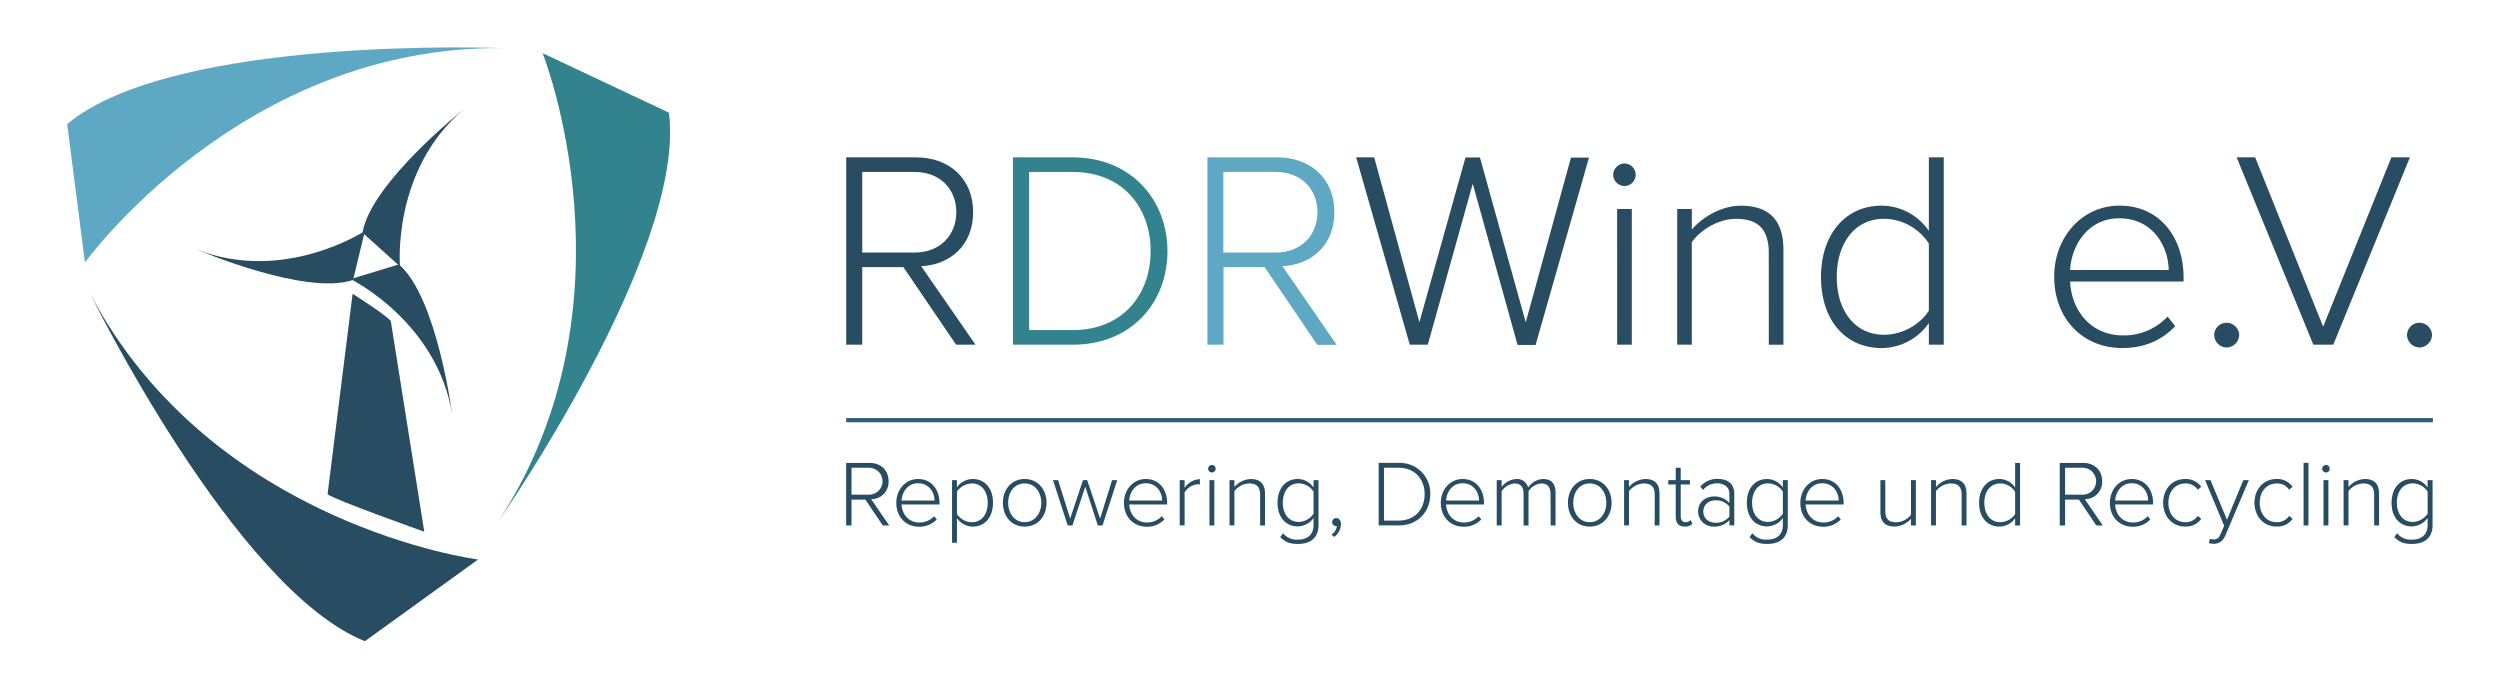 <svg id="Ebene_1" data-name="Ebene 1" xmlns="http://www.w3.org/2000/svg" viewBox="0 0 971.32 267.53"><defs><style>.cls-1{fill:#33838e}.cls-2{fill:#5fa8c4}.cls-3{fill:#284c62}</style></defs><path class="cls-1" d="M210.82 20.65s38.52 96.82-17.26 182c0 0 73.2-105 66.34-158.87z"/><path class="cls-2" d="M33 102s60.92-84.55 162.71-83.3c0 0-127.9-5.25-169.61 29.49z"/><path class="cls-3" d="M185.74 217.39S82.38 204.14 35 114.06c0 0 56.35 114.94 106.77 135.05zm-49.5-108.95S170 125 175.73 161.28c0 0-5.88-45.82-20.76-58.56z"/><path class="cls-3" d="M155.41 103.51s-3.27-37.46 24.85-61.11c0 0-36.2 28.7-39.42 48z"/><path class="cls-3" d="M141.77 89.74s-31.44 20.65-65.59 7.1c0 0 42.44 18.26 61 11.93zm-4.77 24.4s13.58 8.64 14.84 10.61l13 81.83S129.36 194 127.27 192zm214-10.34h-16v30.12h-6.23V61.14h27.18c12.54 0 22.14 8 22.14 21.28s-9.38 20.51-20.18 21l21.09 30.5h-7.53zm4.37-37H335v31.32h20.4c9.6 0 16.15-6.54 16.15-15.7S365 66.81 355.39 66.81z"/><path class="cls-1" d="M393.57 61.14h23.25c22.59 0 36.77 16.47 36.77 36.44 0 20.19-14.18 36.34-36.77 36.34h-23.25zm23.25 67.11c19.2 0 30.23-13.64 30.23-30.67s-10.92-30.77-30.23-30.77h-17v61.44z"/><path class="cls-2" d="M491.35 103.8h-16v30.12h-6.23V61.14h27.18c12.55 0 22.15 8 22.15 21.28s-9.38 20.51-20.19 21l21.06 30.55h-7.53zm4.36-37h-20.4v31.32h20.4c9.61 0 16.15-6.54 16.15-15.7s-6.54-15.61-16.15-15.61z"/><path class="cls-3" d="M572.2 71.39l-17.46 62.53h-7l-20.83-72.78h7l17.57 64.05 17.89-64H575l17.79 64.05 17.57-64h7l-20.74 72.78h-7zm54.57-3.49a4.45 4.45 0 0 1 4.36-4.37 4.37 4.37 0 0 1 0 8.74 4.45 4.45 0 0 1-4.36-4.37zm1.52 13.31H634v52.71h-5.68zm58.92 17.02c0-10.14-5.12-13.2-12.76-13.2-6.77 0-13.75 4.26-17.13 9.06v39.83h-5.68V81.21h5.68v8c3.82-4.59 11.35-9.28 19-9.28 10.69 0 16.59 5.24 16.59 17.14v36.88h-5.68zm62.2 27.28a22.44 22.44 0 0 1-18.32 9.72c-14 0-23.58-10.69-23.58-27.61 0-16.7 9.61-27.72 23.58-27.72a22.34 22.34 0 0 1 18.32 9.83V61.14h5.79v72.78h-5.79zm0-30.88A21.06 21.06 0 0 0 732.06 85c-11.67 0-18.43 9.82-18.43 22.59s6.76 22.48 18.43 22.48c7.42 0 14.3-4.37 17.35-9.38zM823.5 79.9c16 0 24.88 12.77 24.88 27.93v1.54H804.3c.53 11.46 8.18 20.95 20.62 20.95a23.17 23.17 0 0 0 17.24-7.32l3 3.71c-5.25 5.46-11.9 8.51-20.63 8.51-15.39 0-26.41-11.46-26.41-27.71-.05-15.28 10.75-27.61 25.38-27.61zm-19.2 25h38.3c-.11-8.94-6-20.08-19.21-20.08-12.39-.01-18.66 10.91-19.09 20.07zm60.78 20.5a4.93 4.93 0 0 1 4.91 4.7 5 5 0 0 1-4.91 4.91 4.94 4.94 0 0 1-4.8-4.91 4.83 4.83 0 0 1 4.8-4.7zM869 61.14h7.19l26.42 65.79 26.51-65.79h7.2l-29.78 72.78h-7.74zm71 64.26a4.93 4.93 0 0 1 4.91 4.7A5 5 0 0 1 940 135a4.94 4.94 0 0 1-4.8-4.91 4.83 4.83 0 0 1 4.8-4.69z"/><path fill="#305d77" d="M328.76 162.43h616.5v1.64h-616.5z"/><path class="cls-3" d="M336.2 194.1h-5.36v10.06h-2.08v-24.31h9.08c4.19 0 7.39 2.66 7.39 7.1a6.69 6.69 0 0 1-6.74 7l7 10.21H343zm1.45-12.36h-6.81v10.46h6.81a5.23 5.23 0 1 0 0-10.46zm19.06 4.37c5.36 0 8.31 4.27 8.31 9.33v.56H350.3c.18 3.82 2.73 7 6.89 7a7.73 7.73 0 0 0 5.76-2.44l1 1.24a9.08 9.08 0 0 1-6.89 2.84c-5.14 0-8.82-3.82-8.82-9.25-.02-5.16 3.59-9.28 8.47-9.28zm-6.41 8.35h12.79c0-3-2-6.7-6.41-6.7-4.16 0-6.24 3.64-6.38 6.7zm19.6 16.4v-24.31h1.9v2.77a7.59 7.59 0 0 1 6.13-3.21c4.7 0 7.87 3.58 7.87 9.23s-3.17 9.25-7.87 9.25a7.52 7.52 0 0 1-6.13-3.28v9.55zm7.7-23a7.12 7.12 0 0 0-5.8 3.13v8.71a7.16 7.16 0 0 0 5.8 3.21c3.93 0 6.16-3.28 6.16-7.54s-2.23-7.54-6.16-7.54zm12.06 7.48c0-5.14 3.32-9.23 8.45-9.23s8.5 4.09 8.5 9.23-3.28 9.25-8.5 9.25-8.45-4.12-8.45-9.25zm14.91 0c0-3.9-2.3-7.51-6.46-7.51s-6.41 3.61-6.41 7.51 2.33 7.54 6.41 7.54 6.46-3.61 6.46-7.54zm17.09-6.24l-5 15.06h-1.82l-5.72-17.61h2l4.66 14.94 5-14.94h1.64l5 14.94 4.66-14.94h2l-5.72 17.61h-1.82zm23.5-2.99c5.36 0 8.31 4.27 8.31 9.33v.56h-14.72c.18 3.82 2.73 7 6.89 7a7.73 7.73 0 0 0 5.76-2.44l1 1.24a9.08 9.08 0 0 1-6.89 2.84c-5.14 0-8.82-3.82-8.82-9.25-.02-5.16 3.59-9.28 8.47-9.28zm-6.41 8.35h12.79c0-3-2-6.7-6.41-6.7-4.13 0-6.24 3.64-6.38 6.7zm19.6-7.91h1.9v3a7.57 7.57 0 0 1 5.94-3.39v2.08a3.62 3.62 0 0 0-.94-.08 6.72 6.72 0 0 0-5 3.14v12.83h-1.9zm11.05-4.44a1.49 1.49 0 0 1 1.46-1.46 1.46 1.46 0 0 1 0 2.92 1.49 1.49 0 0 1-1.46-1.46zm.51 4.44h1.89v17.61h-1.89zm19.68 5.69c0-3.39-1.71-4.41-4.27-4.41a7.56 7.56 0 0 0-5.72 3v13.31h-1.89v-17.59h1.89v2.66a8.93 8.93 0 0 1 6.34-3.1c3.57 0 5.55 1.76 5.55 5.73v12.32h-1.9zm8.93 14.94a6.75 6.75 0 0 0 5.83 2.48c3.21 0 6-1.6 6-5.65v-2.77a7.62 7.62 0 0 1-6.12 3.28c-4.66 0-7.87-3.53-7.87-9.18s3.21-9.23 7.87-9.23a7.47 7.47 0 0 1 6.12 3.29v-2.85h1.93V204c0 5.4-3.64 7.33-7.94 7.33-3 0-4.85-.55-6.93-2.66zM510.36 191a7.08 7.08 0 0 0-5.79-3.2c-3.9 0-6.16 3.24-6.16 7.51s2.26 7.47 6.16 7.47a7.09 7.09 0 0 0 5.79-3.21zm6.96 16.73a5 5 0 0 0 2.12-3.35h-.37a1.47 1.47 0 0 1-1.49-1.53 1.58 1.58 0 0 1 1.57-1.57c1 0 1.85.84 1.85 2.33a6.44 6.44 0 0 1-2.62 5zm18.33-27.88h7.77A11.8 11.8 0 0 1 555.7 192c0 6.74-4.74 12.14-12.28 12.14h-7.77zm7.77 22.41c6.41 0 10.09-4.55 10.09-10.24s-3.64-10.28-10.09-10.28h-5.69v20.52zm24.85-16.15c5.36 0 8.31 4.27 8.31 9.33v.56h-14.72c.18 3.82 2.73 7 6.89 7a7.73 7.73 0 0 0 5.76-2.44l1 1.24a9.08 9.08 0 0 1-6.89 2.84c-5.14 0-8.82-3.82-8.82-9.25-.02-5.16 3.59-9.28 8.47-9.28zm-6.41 8.35h12.79c0-3-2-6.7-6.41-6.7-4.16 0-6.24 3.64-6.38 6.7zm40.56-2.62c0-2.48-1.06-4-3.54-4a6.54 6.54 0 0 0-5 3v13.34h-1.93v-12.34c0-2.48-1-4-3.53-4a6.75 6.75 0 0 0-5 3v13.31h-1.9v-17.6h1.9v2.66a7.74 7.74 0 0 1 5.68-3.1 4.44 4.44 0 0 1 4.63 3.32 7.31 7.31 0 0 1 5.83-3.32c3.25 0 4.81 1.83 4.81 5.36v12.69h-1.89zm6.77 3.5c0-5.14 3.32-9.23 8.46-9.23s8.49 4.09 8.49 9.23-3.28 9.25-8.49 9.25-8.46-4.12-8.46-9.25zm14.91 0c0-3.9-2.29-7.51-6.45-7.51s-6.41 3.61-6.41 7.51 2.33 7.54 6.41 7.54 6.45-3.61 6.45-7.54zm18.81-3.1c0-3.39-1.71-4.41-4.27-4.41a7.54 7.54 0 0 0-5.72 3v13.31H631v-17.59h1.89v2.66a8.93 8.93 0 0 1 6.34-3.1c3.57 0 5.54 1.76 5.54 5.73v12.32h-1.89zm8.16 8.53v-12.54h-2.91v-1.68h2.91v-4.81H653v4.81h3.57v1.68H653v12.24c0 1.43.59 2.41 1.83 2.41a2.73 2.73 0 0 0 2-.84l.73 1.46a3.94 3.94 0 0 1-3 1.09c-2.36 0-3.49-1.42-3.49-3.82zm20.85 1.31a7.68 7.68 0 0 1-6 2.51 5.9 5.9 0 0 1-6.16-5.86c0-3.83 3.1-5.83 6.16-5.83a7.63 7.63 0 0 1 6 2.51v-3.57c0-2.63-2.12-4.05-4.74-4.05a6.84 6.84 0 0 0-5.5 2.59l-1.06-1.31a8.54 8.54 0 0 1 6.78-3c3.57 0 6.41 1.72 6.41 5.66v12.39h-1.89zm0-5.25a6.63 6.63 0 0 0-5.33-2.44c-2.91 0-4.8 1.86-4.8 4.37s1.89 4.34 4.8 4.34a6.58 6.58 0 0 0 5.33-2.41zm8.93 10.35a6.74 6.74 0 0 0 5.83 2.48c3.21 0 6-1.6 6-5.65v-2.77a7.62 7.62 0 0 1-6.12 3.28c-4.66 0-7.87-3.53-7.87-9.18s3.21-9.23 7.87-9.23a7.47 7.47 0 0 1 6.12 3.29v-2.85h1.93V204c0 5.4-3.64 7.33-7.94 7.33-2.95 0-4.85-.55-6.93-2.66zM692.69 191a7.08 7.08 0 0 0-5.79-3.2c-3.9 0-6.16 3.24-6.16 7.51s2.26 7.47 6.16 7.47a7.09 7.09 0 0 0 5.79-3.21zm15.31-4.89c5.36 0 8.31 4.27 8.31 9.33v.56h-14.76c.18 3.82 2.73 7 6.89 7a7.69 7.69 0 0 0 5.75-2.44l1 1.24a9.1 9.1 0 0 1-6.89 2.84c-5.14 0-8.82-3.82-8.82-9.25-.01-5.16 3.6-9.28 8.52-9.28zm-6.41 8.35h12.79c0-3-2-6.7-6.41-6.7-4.2 0-6.28 3.64-6.42 6.7zm40.88 7.11a8.92 8.92 0 0 1-6.34 3c-3.61 0-5.54-1.67-5.54-5.65v-12.37h1.9v12c0 3.42 1.71 4.37 4.26 4.37a7.61 7.61 0 0 0 5.72-2.91v-13.46h1.9v17.61h-1.9zm19.68-9.33c0-3.39-1.71-4.41-4.26-4.41a7.54 7.54 0 0 0-5.72 3v13.31h-1.9v-17.59h1.9v2.66a8.91 8.91 0 0 1 6.34-3.1c3.57 0 5.54 1.76 5.54 5.73v12.32h-1.9zm20.78 9.11a7.51 7.51 0 0 1-6.13 3.24c-4.66 0-7.87-3.57-7.87-9.22s3.21-9.26 7.87-9.26a7.47 7.47 0 0 1 6.13 3.29v-9.55h1.93v24.31h-1.93zm0-10.32a7.05 7.05 0 0 0-5.8-3.2c-3.9 0-6.16 3.28-6.16 7.54s2.26 7.51 6.16 7.51a7.1 7.1 0 0 0 5.8-3.13zm24.78 3.07h-5.36v10.06h-2.08v-24.31h9.08c4.19 0 7.4 2.66 7.4 7.1a6.7 6.7 0 0 1-6.75 7l7 10.21h-2.52zm1.46-12.36h-6.82v10.46h6.82a5.23 5.23 0 1 0 0-10.46zm19.06 4.37c5.35 0 8.31 4.27 8.31 9.33v.56h-14.73c.18 3.82 2.73 7 6.89 7a7.73 7.73 0 0 0 5.76-2.44l1 1.24a9.08 9.08 0 0 1-6.88 2.84c-5.14 0-8.83-3.82-8.83-9.25-.02-5.16 3.59-9.28 8.48-9.28zm-6.42 8.35h12.8c0-3-2-6.7-6.42-6.7-4.19 0-6.19 3.64-6.38 6.7zm27.19-8.35a7.31 7.31 0 0 1 6.24 3l-1.32 1.17a5.56 5.56 0 0 0-4.81-2.44c-4.12 0-6.63 3.28-6.63 7.51s2.51 7.54 6.63 7.54a5.6 5.6 0 0 0 4.81-2.48l1.32 1.17a7.23 7.23 0 0 1-6.24 3c-5.17 0-8.56-4.12-8.56-9.25s3.35-9.22 8.56-9.22zm11.11 23.48c1.17 0 2-.48 2.67-2.15l1.38-3.14-7.43-17.75h2.11l6.41 15.38 6.34-15.38h2.15L864.63 208c-.94 2.22-2.44 3.28-4.52 3.28a7.26 7.26 0 0 1-1.86-.26l.33-1.74a4.46 4.46 0 0 0 1.53.31zm24.39-23.48a7.28 7.28 0 0 1 6.23 3l-1.31 1.17a5.57 5.57 0 0 0-4.81-2.44c-4.12 0-6.64 3.28-6.64 7.51s2.52 7.54 6.64 7.54a5.61 5.61 0 0 0 4.81-2.48l1.31 1.17a7.2 7.2 0 0 1-6.23 3c-5.18 0-8.57-4.12-8.57-9.25s3.39-9.22 8.57-9.22zm10.5-6.26h1.9v24.31H895zm7.24 2.26a1.49 1.49 0 0 1 1.46-1.46 1.46 1.46 0 0 1 0 2.92 1.49 1.49 0 0 1-1.46-1.46zm.51 4.44h1.9v17.61h-1.9zm19.68 5.69c0-3.39-1.71-4.41-4.26-4.41a7.54 7.54 0 0 0-5.72 3v13.31h-1.9v-17.59h1.9v2.66a8.91 8.91 0 0 1 6.34-3.1c3.57 0 5.54 1.76 5.54 5.73v12.32h-1.9zm8.93 14.94a6.75 6.75 0 0 0 5.83 2.48c3.21 0 6-1.6 6-5.65v-2.77a7.62 7.62 0 0 1-6.13 3.28c-4.66 0-7.87-3.53-7.87-9.18s3.21-9.23 7.87-9.23a7.47 7.47 0 0 1 6.13 3.29v-2.85h1.93V204c0 5.4-3.65 7.33-7.95 7.33-3 0-4.84-.55-6.92-2.66zM943.21 191a7.11 7.11 0 0 0-5.8-3.2c-3.9 0-6.16 3.24-6.16 7.51s2.26 7.47 6.16 7.47a7.12 7.12 0 0 0 5.8-3.21z"/></svg>